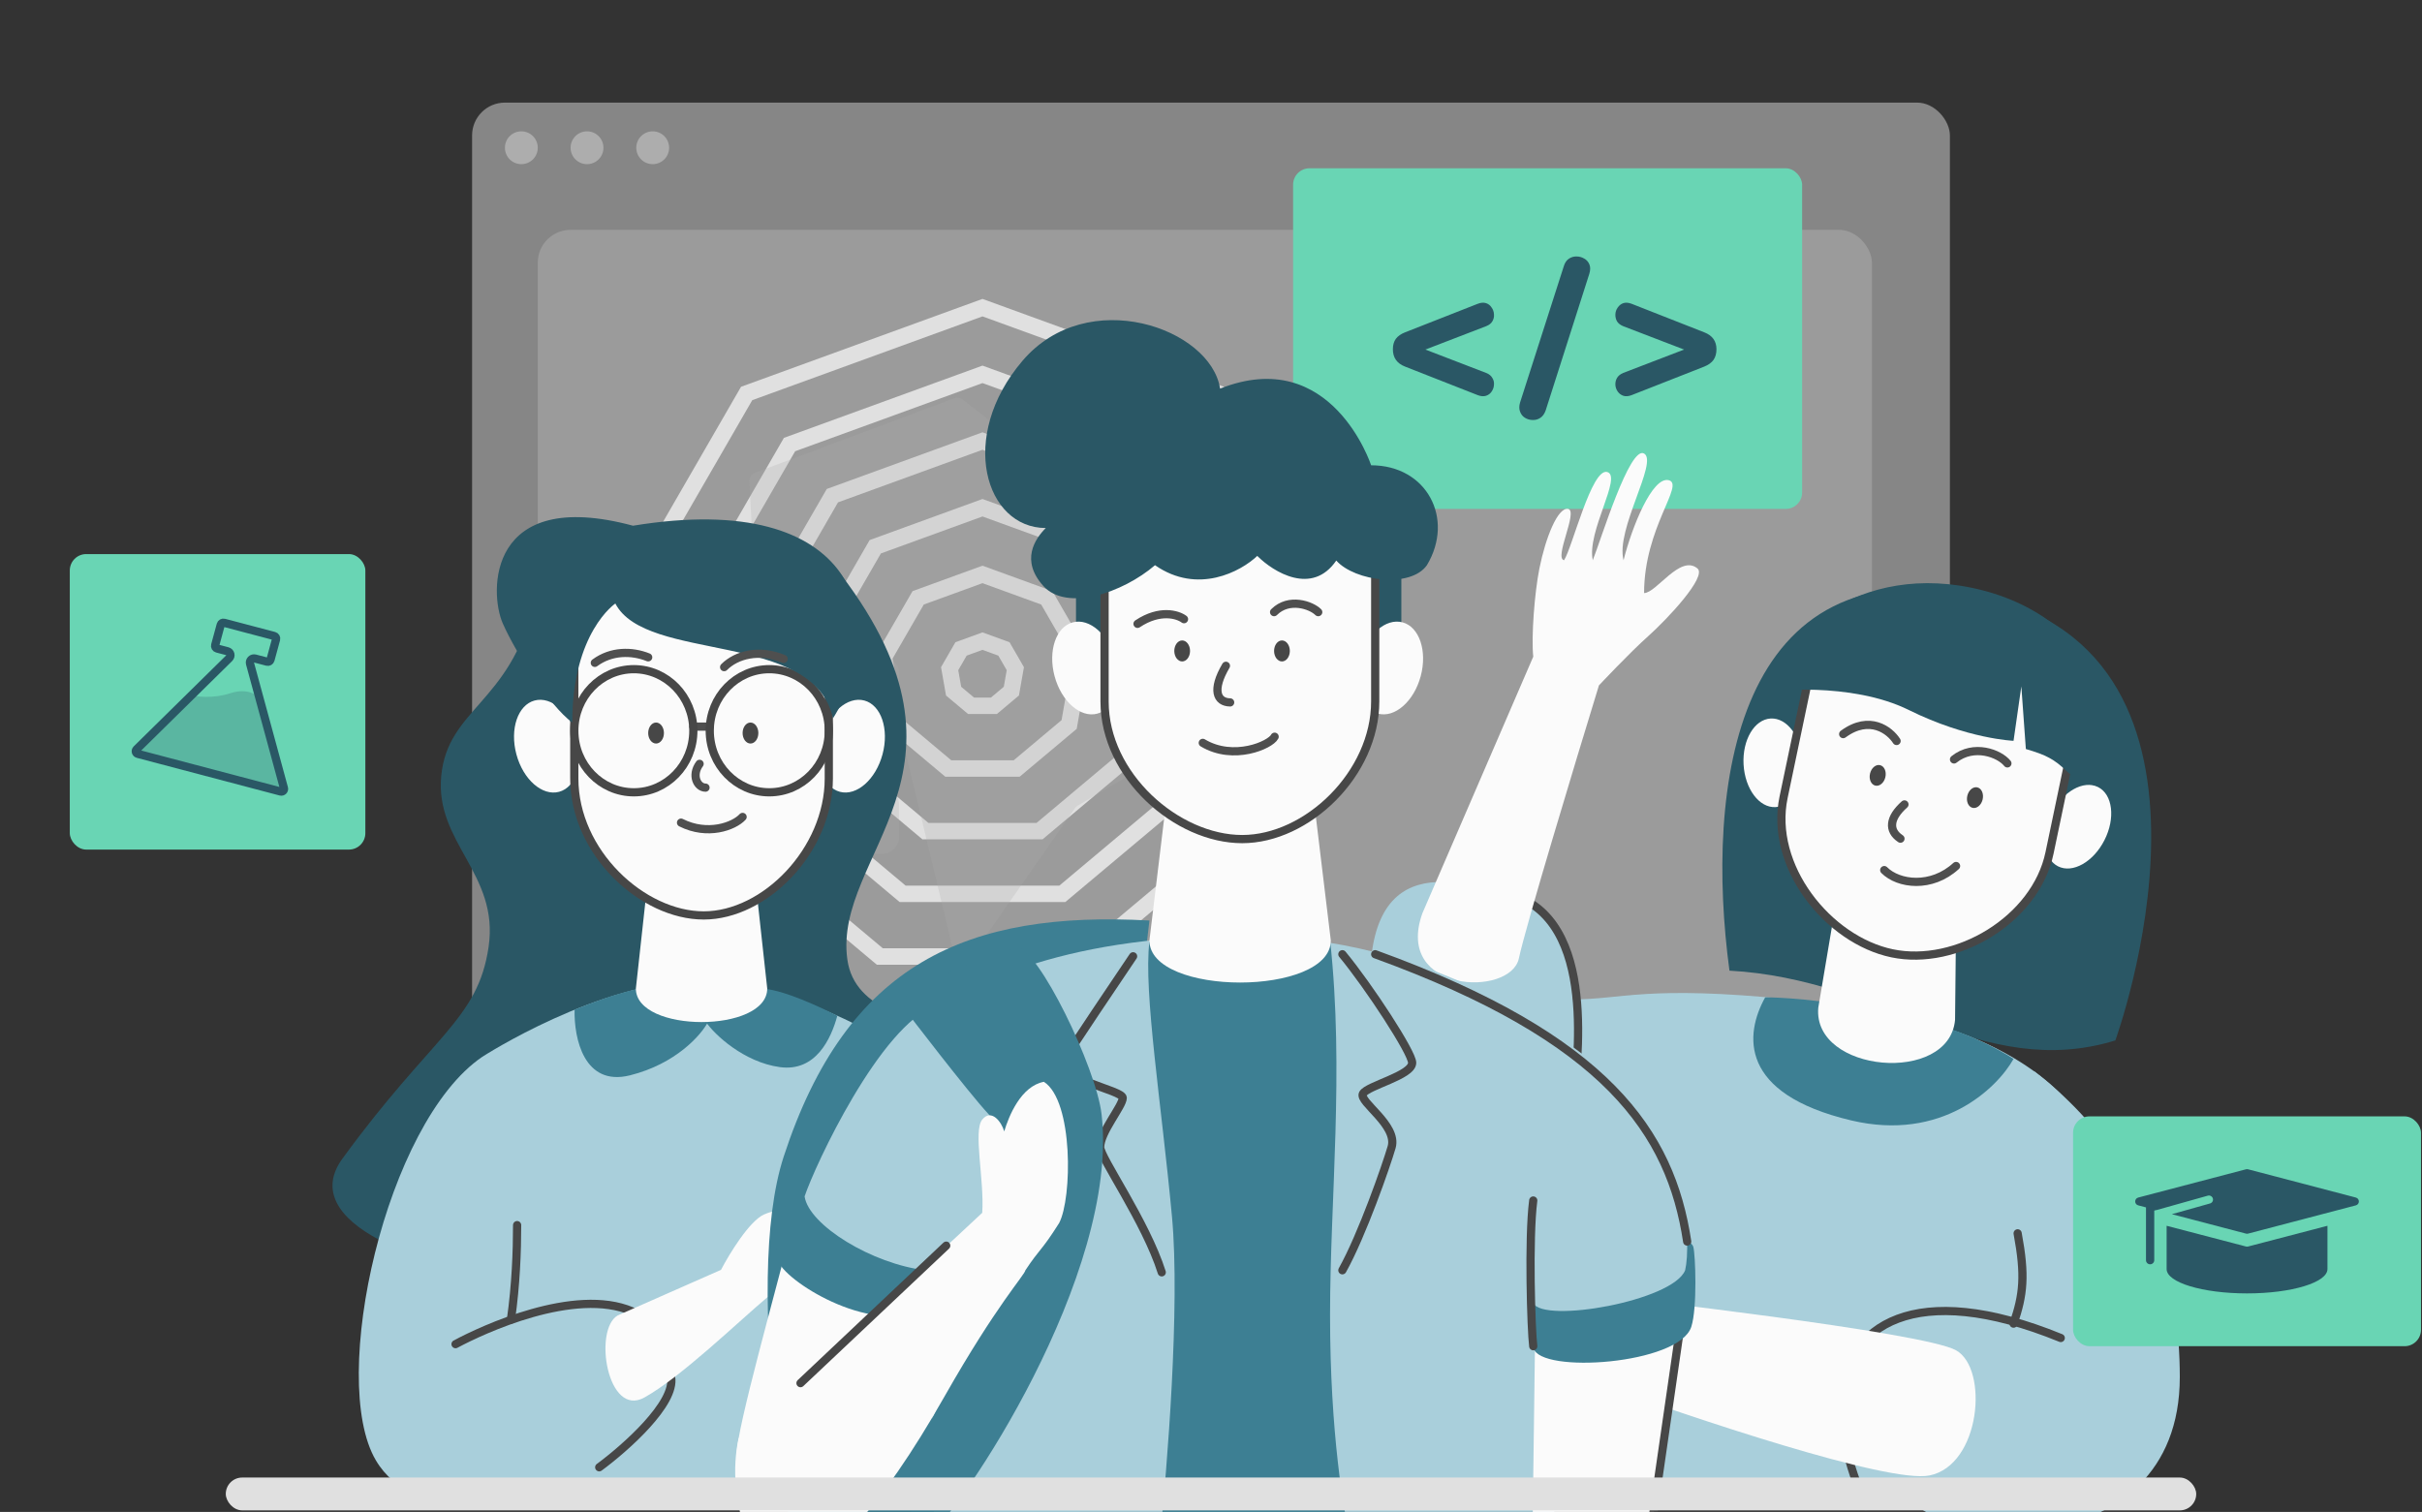 <svg width="591" height="369" viewBox="0 0 591 369" fill="none" xmlns="http://www.w3.org/2000/svg">
<rect x="0" y="0" width="591" height="369" fill="#333333" stroke="none"/>
<g clip-path="url(#clip0_687_8288)">
<rect opacity="0.48" x="115.194" y="25.041" width="360.61" height="240.407" rx="8.014" fill="#E0E0E0"/>
<rect opacity="0.24" x="131.222" y="56.095" width="325.551" height="217.034" rx="8.014" fill="#E0E0E0"/>
<path d="M239.739 75.085L297.286 96.03L327.906 149.065L317.272 209.375L270.359 248.739H209.12L162.207 209.375L151.573 149.065L182.193 96.03L239.739 75.085Z" stroke="#E0E0E0" stroke-width="4.007"/>
<path d="M239.74 91.362L286.823 108.499L311.876 151.892L303.175 201.236L264.792 233.443H214.687L176.304 201.236L167.604 151.892L192.656 108.499L239.74 91.362Z" stroke="#E0E0E0" stroke-width="4.007"/>
<path d="M239.739 107.64L276.36 120.969L295.845 154.719L289.078 193.097L259.225 218.147H220.254L190.401 193.097L183.633 154.719L203.119 120.969L239.739 107.64Z" stroke="#E0E0E0" stroke-width="4.007"/>
<path d="M239.739 123.917L265.896 133.438L279.814 157.545L274.981 184.958L253.657 202.851H225.821L204.497 184.958L199.663 157.545L213.581 133.438L239.739 123.917Z" stroke="#E0E0E0" stroke-width="4.007"/>
<path d="M239.739 140.195L255.434 145.907L263.784 160.371L260.884 176.819L248.09 187.555H231.388L218.594 176.819L215.694 160.371L224.045 145.907L239.739 140.195Z" stroke="#E0E0E0" stroke-width="4.007"/>
<path d="M239.739 156.473L244.971 158.377L247.754 163.198L246.788 168.681L242.523 172.259H236.956L232.691 168.681L231.724 163.198L234.508 158.377L239.739 156.473Z" stroke="#E0E0E0" stroke-width="4.007"/>
<path opacity="0.24" d="M182.846 117.394L185.424 166.036C185.465 166.821 185.962 167.509 186.693 167.795L219.389 180.613C219.999 180.852 220.454 181.374 220.606 182.011L232.945 233.522C233.348 235.203 235.547 235.619 236.536 234.202L262.338 197.212C262.503 196.974 262.718 196.776 262.968 196.629L310.754 168.633C311.885 167.971 312.086 166.419 311.161 165.491L272.941 127.135L234.868 97.477C234.319 97.049 233.587 96.937 232.935 97.18L184.145 115.412C183.325 115.718 182.799 116.521 182.846 117.394Z" fill="#ADADAD"/>
<path opacity="0.24" d="M131.222 172.291C131.222 174.504 133.015 176.298 135.228 176.298H215.364C217.577 176.298 219.371 174.504 219.371 172.291V164.278C219.371 162.065 217.577 160.271 215.364 160.271H135.228C133.015 160.271 131.222 162.065 131.222 164.278V172.291Z" fill="#ADADAD"/>
<path opacity="0.24" d="M131.222 204.346C131.222 206.559 133.015 208.353 135.228 208.353H215.364C217.577 208.353 219.371 206.559 219.371 204.346V196.332C219.371 194.119 217.577 192.325 215.364 192.325H135.228C133.015 192.325 131.222 194.119 131.222 196.332V204.346Z" fill="#ADADAD"/>
<circle cx="127.215" cy="36.06" r="4.007" fill="#ADADAD"/>
<circle cx="143.242" cy="36.06" r="4.007" fill="#ADADAD"/>
<circle cx="159.269" cy="36.06" r="4.007" fill="#ADADAD"/>
<rect x="315.534" y="41.069" width="124.21" height="83.141" rx="4.007" fill="#69D5B4"/>
<path d="M360.603 96.445L342.861 89.473C340.873 88.704 339.88 87.293 339.88 85.242C339.88 84.216 340.12 83.367 340.601 82.694C341.114 82.02 341.867 81.492 342.861 81.107L360.603 74.135C361.372 73.847 362.045 73.799 362.622 73.991C363.199 74.183 363.648 74.536 363.968 75.049C364.321 75.529 364.513 76.074 364.545 76.683C364.609 77.293 364.481 77.87 364.161 78.414C363.872 78.927 363.359 79.328 362.622 79.616L342.38 87.406V83.222L362.622 91.012C363.359 91.3 363.872 91.717 364.161 92.262C364.481 92.775 364.609 93.336 364.545 93.945C364.513 94.522 364.321 95.067 363.968 95.579C363.648 96.06 363.199 96.397 362.622 96.589C362.045 96.781 361.372 96.733 360.603 96.445ZM377.172 100.147C376.883 100.981 376.451 101.59 375.874 101.974C375.297 102.359 374.672 102.535 373.999 102.503C373.325 102.503 372.7 102.327 372.123 101.974C371.579 101.654 371.178 101.157 370.921 100.484C370.665 99.843 370.665 99.089 370.921 98.224L381.595 64.952C381.852 64.118 382.269 63.509 382.846 63.124C383.455 62.74 384.08 62.564 384.721 62.596C385.394 62.596 386.019 62.772 386.596 63.124C387.173 63.445 387.59 63.926 387.846 64.567C388.102 65.208 388.086 65.977 387.798 66.875L377.172 100.147ZM398.118 96.445C397.348 96.733 396.675 96.781 396.098 96.589C395.553 96.397 395.105 96.06 394.752 95.579C394.399 95.067 394.207 94.522 394.175 93.945C394.143 93.336 394.271 92.775 394.56 92.262C394.88 91.717 395.393 91.3 396.098 91.012L416.389 83.222V87.406L396.098 79.616C395.393 79.328 394.88 78.927 394.56 78.414C394.271 77.87 394.143 77.293 394.175 76.683C394.207 76.074 394.399 75.529 394.752 75.049C395.105 74.536 395.553 74.183 396.098 73.991C396.675 73.799 397.348 73.847 398.118 74.135L415.86 81.107C417.847 81.876 418.841 83.255 418.841 85.242C418.841 86.268 418.6 87.133 418.12 87.838C417.639 88.511 416.886 89.056 415.86 89.473L398.118 96.445Z" fill="#2A5765"/>
<path d="M422.013 236.899C416.003 192.323 423.122 132.712 482.928 145.239C550.577 159.409 516.173 253.928 516.173 253.928C483.618 263.944 459.577 238.902 422.013 236.899Z" fill="#2A5765"/>
<path d="M383.649 243.913C396.17 243.913 401.679 240.407 436.738 243.913C449.76 253.93 442.749 308.019 403.182 307.018C363.615 306.016 337.571 285.481 334.566 245.914C331.56 206.348 356.102 214.362 371.127 219.871C383.148 224.279 385.819 238.236 383.649 243.913Z" fill="#A9CFDB"/>
<path d="M460.579 247.417C430.729 242.407 405.686 241.319 390.661 243.91C376.136 246.414 395.468 271.959 393.465 285.983C391.462 300.006 396.637 344.248 399.475 364.616L488.626 364.616C493.801 355.267 505.254 332.061 509.662 314.03C514.069 296 511.866 279.972 506.857 271.959C501.849 263.945 486.466 251.761 460.579 247.417Z" fill="#A9CFDB"/>
<path d="M363.615 217.367C389.659 219.371 385.151 255.432 384.149 267.451" stroke="#474747" stroke-width="2.003" stroke-linecap="round"/>
<path d="M451.765 273.461C424.218 266.949 425.72 252.425 430.729 243.411C433.4 243.411 443.45 243.711 460.279 246.916C477.107 250.12 487.825 256.097 491.331 258.435C487.325 265.614 473.802 278.67 451.765 273.461Z" fill="#3D7F93"/>
<path d="M531.9 336.066C531.9 288.986 503.351 266.95 496.34 261.441L493.335 324.046C492.333 323.045 491.081 322.474 489.327 322.043C462.783 315.532 455.771 345.583 462.783 362.111C469.794 378.639 531.9 383.146 531.9 336.066Z" fill="#A9CFDB"/>
<path d="M502.85 326.552C467.29 312.027 450.261 323.547 449.26 341.578C448.703 351.587 453.266 362.78 455.269 367.622" stroke="#474747" stroke-width="2.003" stroke-linecap="round"/>
<path d="M491.331 323.048C493.752 315.962 494.25 311.332 492.333 301.009" stroke="#474747" stroke-width="2.003" stroke-linecap="round"/>
<path d="M393.665 316.534C393.665 316.534 469.293 325.049 477.307 329.556C485.321 334.064 483.317 357.604 470.796 360.108C460.779 362.111 412.531 345.917 389.659 337.57L393.665 316.534Z" fill="#FBFBFB"/>
<ellipse cx="507.079" cy="201.767" rx="7.223" ry="10.834" transform="rotate(26.83 507.079 201.767)" fill="#FBFBFB"/>
<ellipse cx="7.223" cy="10.834" rx="7.223" ry="10.834" transform="matrix(-0.998 0.055 0.055 0.998 439.275 174.963)" fill="#FBFBFB"/>
<path d="M443.686 245.937L450.712 204.228L477.494 206.606L477.061 248.9C475.65 264.782 442.276 261.818 443.686 245.937Z" fill="#FBFBFB"/>
<path d="M435.218 194.593L441.6 164.129C444.206 157.997 455.209 146.455 478.719 151.38C502.248 156.308 506.926 171.149 506.494 177.694L500.107 208.185C498.409 216.29 492.754 223.24 485.492 227.759C478.228 232.279 469.472 234.294 461.693 232.665C453.898 231.032 446.377 225.731 441.249 218.679C436.124 211.63 433.469 202.945 435.218 194.593Z" fill="#FBFBFB" stroke="#474747" stroke-width="2.003"/>
<path d="M449.761 179.165C456.269 174.391 461.16 178.297 462.791 180.846" stroke="#4F4F4F" stroke-width="2.003" stroke-linecap="round"/>
<path d="M459.777 212.358C463.283 215.864 471.297 216.865 477.307 211.355" stroke="#4F4F4F" stroke-width="2.003" stroke-linecap="round"/>
<path d="M464.711 196.33C461.004 199.635 460.733 202.696 463.736 204.687" stroke="#4F4F4F" stroke-width="2.003" stroke-linecap="round"/>
<ellipse cx="458.183" cy="189.241" rx="1.922" ry="2.563" transform="rotate(12.88 458.183 189.241)" fill="#474747"/>
<ellipse cx="481.92" cy="194.667" rx="1.922" ry="2.563" transform="rotate(12.88 481.92 194.667)" fill="#474747"/>
<path d="M493.233 167.513L491.331 180.804C491.331 180.804 480.072 180.364 465.788 173.291C451.504 166.219 431.354 168.744 431.354 168.744C432.558 156.648 453.279 136.248 483.742 144.064C514.206 151.879 521.971 181.846 517.181 192.893C512.697 192.247 507.353 191.111 504.309 188.21C501.264 185.309 499.357 184.277 494.336 182.808L493.233 167.513Z" fill="#2A5765"/>
<path d="M476.807 185.345C481.63 181.468 487.9 183.891 489.829 186.314" stroke="#4F4F4F" stroke-width="2.003" stroke-linecap="round"/>
<path d="M374.133 160.27L347.088 222.876C340.076 242.408 368.624 243.411 370.627 233.895C372.23 226.282 384.317 186.315 390.16 167.282C390.16 167.282 397.673 159.268 402.181 155.262C406.689 151.256 416.605 140.738 414.201 138.735C409.992 135.228 404.184 144.744 401.179 144.744C401.179 128.717 411.196 118.199 407.189 117.198C403.182 116.196 398.174 128.717 396.171 136.731C394.167 129.218 404.685 112.69 401.179 110.687C397.673 108.684 390.661 131.722 388.658 136.731C387.155 129.719 395.956 116.197 392.164 115.195C388.372 114.192 383.649 133.727 381.646 136.731C379.142 136.231 385.152 124.711 382.648 124.209C380.144 123.708 377.138 131.221 375.636 138.734C374.434 144.744 373.632 155.429 374.133 160.27Z" fill="#FBFBFB"/>
<path d="M206.76 234.161C203.205 208.472 241.977 188.547 205.246 140.282C185.893 140.93 131.695 141.254 130.119 147.794C124.377 171.622 109.248 173.005 107.669 189.352C106.089 205.7 121.85 213.242 119.223 231.104C116.596 248.966 105.562 252.557 83.532 282.815C61.502 313.074 197.733 332.607 233.293 287.03C268.853 241.453 210.314 259.851 206.76 234.161Z" fill="#2A5765"/>
<path d="M91.71 356.4C80.082 336.705 94.13 273.964 117.67 257.937L136.201 361.323C125.247 366.247 101.013 372.155 91.71 356.4Z" fill="#A9CFDB"/>
<path d="M170.759 239.405C146.218 239.405 117.67 257.936 117.67 257.936C111.159 278.471 123.179 361.111 123.179 361.111H216.337C216.337 361.111 228.858 276.968 222.848 257.936C222.848 257.936 195.301 239.405 170.759 239.405Z" fill="#A9CFDB"/>
<path d="M140.208 246.418C145.217 244.414 149.224 242.912 155.234 241.409L172.763 249.423C171.094 252.595 164.95 259.64 153.731 262.445C142.512 265.25 140.041 253.43 140.208 246.418Z" fill="#3D7F93"/>
<path d="M187.288 241.409L172.262 249.423C174.265 252.428 181.478 259.239 190.293 260.441C199.108 261.643 202.814 253.43 204.316 247.92C204.316 247.92 193.799 242.411 187.288 241.409Z" fill="#3D7F93"/>
<path d="M155.161 241.261L158.326 212.404H184.049L187.215 241.261C187.215 252.172 155.161 252.172 155.161 241.261Z" fill="#FBFBFB"/>
<ellipse cx="7.689" cy="11.534" rx="7.689" ry="11.534" transform="matrix(-0.966 0.259 0.259 0.966 137.874 168.976)" fill="#FBFBFB"/>
<ellipse cx="207.922" cy="182.107" rx="7.689" ry="11.534" transform="rotate(15 207.922 182.107)" fill="#FBFBFB"/>
<path d="M140.135 190.005V157.365C141.357 150.428 149.272 136.275 171.722 136.275C183.033 136.275 190.437 139.863 195.117 144.256C199.794 148.646 201.806 153.893 202.24 157.341V190.005C202.24 198.74 198.359 207.108 192.561 213.301C186.755 219.502 179.124 223.423 171.722 223.423C164.302 223.423 156.398 219.626 150.33 213.493C144.27 207.368 140.135 199.006 140.135 190.005Z" fill="#FBFBFB" stroke="#474747" stroke-width="2.003"/>
<path d="M169.184 177.343L173.191 177.345" stroke="#4F4F4F" stroke-width="2.003" stroke-linecap="round"/>
<path d="M169.184 178.345C169.184 186.674 162.652 193.371 154.66 193.371C146.668 193.371 140.135 186.674 140.135 178.345C140.135 170.017 146.668 163.32 154.66 163.32C162.652 163.32 169.184 170.017 169.184 178.345Z" stroke="#474747" stroke-width="2.003"/>
<path d="M202.241 178.345C202.241 186.674 195.708 193.371 187.716 193.371C179.724 193.371 173.191 186.674 173.191 178.345C173.191 170.017 179.724 163.32 187.716 163.32C195.708 163.32 202.241 170.017 202.241 178.345Z" stroke="#474747" stroke-width="2.003"/>
<path d="M203.242 175.341C198.735 153.804 157.665 161.818 150.153 147.293C150.153 147.293 139.635 154.305 139.635 176.342C134.13 172.245 126.112 159.815 122.709 152.211C119.307 144.608 118.899 118.745 154.465 128.307C209.753 119.246 217.774 152.302 203.242 175.341Z" fill="#2A5765"/>
<path d="M166.18 200.777C172.619 204.036 179.059 201.708 181.205 199.38" stroke="#4F4F4F" stroke-width="2.003" stroke-linecap="round"/>
<ellipse cx="160.088" cy="178.906" rx="1.922" ry="2.563" fill="#474747"/>
<ellipse cx="183.127" cy="178.906" rx="1.922" ry="2.563" fill="#474747"/>
<path d="M145.144 161.777C149.15 158.813 154.159 158.813 158.166 160.425" stroke="#4F4F4F" stroke-width="2.003" stroke-linecap="round"/>
<path d="M176.697 162.819C179.702 159.815 185.212 158.312 191.222 160.816" stroke="#4F4F4F" stroke-width="2.003" stroke-linecap="round"/>
<path d="M170.711 186.423C168.647 189.223 170.15 192.228 172.153 192.229" stroke="#4F4F4F" stroke-width="2.003" stroke-linecap="round"/>
<path d="M161.243 338.572L120.174 366.119C112.327 366.787 96.133 365.418 94.13 354.599C92.126 343.781 99.305 335.066 103.145 332.061L153.23 320.041L161.243 338.572Z" fill="#A9CFDB"/>
<path d="M154.232 320.041C140.208 314.031 117.67 324.549 111.159 328.055" stroke="#474747" stroke-width="2.003" stroke-linecap="round"/>
<path d="M124.682 322.045C125.884 313.631 126.185 305.35 126.185 299.006" stroke="#474747" stroke-width="2.003" stroke-linecap="round"/>
<path d="M163.748 336.069C164.95 342.48 152.562 353.432 146.218 358.106" stroke="#474747" stroke-width="2.003" stroke-linecap="round"/>
<path d="M175.936 309.918L150.726 321.043C144.716 324.549 148.222 346.085 157.237 341.077C166.252 336.068 180.11 322.606 187.456 316.429C192.297 314.091 196.671 314.525 197.473 312.923C198.474 310.919 205.486 299.4 203.984 296.395C202.481 293.39 190.962 294.391 186.454 296.395C182.848 297.997 177.94 306.078 175.936 309.918Z" fill="#FBFBFB"/>
<path d="M191.222 282.319C206.679 234.926 236.098 222.223 280.475 224.665L258.037 415.703H203.687C192.385 384.271 181.178 313.113 191.222 282.319Z" fill="#3D7F93"/>
<path d="M179.805 354.6C179.805 348.589 189.154 315.63 193.205 299.5C206.954 293.415 233.74 283.696 230.891 293.496C228.043 303.297 217.071 324.836 211.69 335.629L179.805 354.6Z" fill="#FBFBFB"/>
<path d="M189.769 307.486C187.726 299.882 193.187 289.665 195.691 287.661C198.195 285.658 237.262 301.403 237.262 301.403C237.091 305.458 234.3 314.786 224.495 319.652C212.238 325.735 191.11 312.481 189.769 307.486Z" fill="#3D7F93"/>
<path d="M303.266 228.386C256.251 228.386 236.094 241.94 226.384 246.417L227.922 375.635H378.609L389.66 259.94C380.451 252.975 350.28 228.386 303.266 228.386Z" fill="#A9CFDB"/>
<path d="M373.633 398.674L374.635 322.044L409.694 324.549L399.536 398.674H373.633Z" fill="#FBFBFB"/>
<path d="M409.694 326.051L398.676 402.18" stroke="#474747" stroke-width="2.003" stroke-linecap="round"/>
<path d="M409.651 302.613L374.21 309.503C373.535 314.095 373.351 325.448 374.21 329.02C375.729 335.335 409.651 333.039 412.688 323.854C414.207 319.261 413.701 306.058 413.195 304.336C412.79 302.958 410.494 302.23 409.651 302.613Z" fill="#3D7F93"/>
<path d="M411.196 310.024C412.699 303.513 412.198 279.473 389.66 259.939C381.313 280.14 371.629 313.029 374.134 318.038C376.638 323.046 408.191 317.537 411.196 310.024Z" fill="#A9CFDB"/>
<path d="M196.333 291.994C198.837 284.481 214.763 250.223 228.387 245.415C245.415 295.5 240.407 291.994 225.883 310.024C212.861 308.522 197.334 299.006 196.333 291.994Z" fill="#A9CFDB"/>
<path d="M276.491 233.395C271.92 240.15 262.191 254.619 259.84 258.448C256.902 263.233 273.964 265.983 273.964 267.953C273.964 269.923 268.455 276.314 268.455 279.973C268.455 282.507 279.563 298.139 283.48 310.525" stroke="#474747" stroke-width="2.003" stroke-linecap="round"/>
<path d="M220.718 243.411C219.716 245.414 221.218 246.917 221.218 246.917C221.218 246.917 236.044 266.35 241.252 271.959C246.461 277.569 244.758 288.487 243.757 291.492C241.252 318.037 227.429 346.586 226.227 348.589C224.724 351.093 218.213 381.144 226.227 375.134C234.241 369.124 273.307 311.025 268.799 271.959C267.474 260.473 253.273 231.391 248.264 231.391C243.256 231.391 221.719 241.408 220.718 243.411Z" fill="#3D7F93"/>
<path d="M327.555 232.894C334.08 240.804 344.584 256.901 344.584 259.387C344.584 262.495 333.594 264.973 332.564 266.951C331.533 268.929 341.121 274.605 339.575 279.973C338.339 284.268 332.363 301.454 327.555 310.024" stroke="#474747" stroke-width="2.003" stroke-linecap="round"/>
<path d="M285.984 297.002C283.48 269.956 278.973 241.908 280.475 229.888C280.475 229.888 305.518 229.387 324.55 229.387C328.056 261.441 324.55 292.594 324.55 321.042C324.55 349.49 327.889 369.291 329.558 375.635H282.979C284.816 358.439 287.988 318.638 285.984 297.002Z" fill="#3D7F93"/>
<path d="M280.475 229.531L284.846 193.326H320.363L324.734 229.531C324.734 243.221 280.475 243.221 280.475 229.531Z" fill="#FBFBFB"/>
<rect x="262.559" y="116.692" width="79.388" height="47.633" fill="#2A5765"/>
<ellipse cx="7.689" cy="11.534" rx="7.689" ry="11.534" transform="matrix(-0.966 0.259 0.259 0.966 269.198 149.899)" fill="#FBFBFB"/>
<ellipse cx="339.247" cy="163.03" rx="7.689" ry="11.534" transform="rotate(15 339.247 163.03)" fill="#FBFBFB"/>
<path d="M269.527 171.201V138.402C270.82 131.461 279.217 117.197 303.116 117.197C327.028 117.197 334.651 131.472 335.571 138.376V171.201C335.571 179.961 331.459 188.367 325.299 194.596C319.134 200.83 311.013 204.789 303.116 204.789C295.201 204.789 286.791 200.957 280.346 194.79C273.908 188.628 269.527 180.228 269.527 171.201Z" fill="#FBFBFB" stroke="#474747" stroke-width="2.003"/>
<path d="M293.496 181.306C301.009 185.813 310.024 181.807 311.026 179.803" stroke="#4F4F4F" stroke-width="2.003" stroke-linecap="round"/>
<ellipse cx="288.465" cy="158.87" rx="1.922" ry="2.563" fill="#474747"/>
<ellipse cx="312.815" cy="158.87" rx="1.922" ry="2.563" fill="#474747"/>
<path d="M277.572 152.253C283.016 148.624 287.401 149.985 288.913 151.119" stroke="#4F4F4F" stroke-width="2.003" stroke-linecap="round"/>
<path d="M310.892 149.396C314.522 145.767 319.965 147.695 321.666 149.396" stroke="#4F4F4F" stroke-width="2.003" stroke-linecap="round"/>
<path d="M299.142 162.495C295.682 168.362 296.904 171.392 300.171 171.43" stroke="#4F4F4F" stroke-width="2.003" stroke-linecap="round"/>
<path d="M306.789 135.674C310.759 139.643 320.172 145.427 326.069 136.808C330.606 141.911 344.216 143.613 348.184 137.942C354.989 126.601 348.184 113.558 334.575 113.558C334.575 113.558 324.936 84.071 297.716 94.845C295.449 80.102 265.394 69.441 249.516 88.041C233.639 106.64 240.444 128.869 255.187 128.869C252.541 131.515 248.95 136.808 254.62 143.045C260.29 149.283 273.9 144.747 281.839 137.942C292.272 145.2 302.82 139.454 306.789 135.674Z" fill="#2A5765"/>
<path d="M190.874 382.919C183.66 382.901 177.037 366.112 180.208 351.095L204.058 329.169L239.68 296C240.21 287.84 237.418 276.022 239.681 273.247C241.943 270.472 244.415 273.887 245.046 276.134C246.15 272.409 249.117 265.079 254.722 264.027C261.968 268.663 261.629 292.502 258.438 298.504C254.012 305.505 253.873 304.503 250.223 310.003C249.971 311.291 243.279 318.283 230.542 340.703C214.622 368.727 201.339 382.944 190.874 382.919Z" fill="#FBFBFB"/>
<path d="M195.331 337.57L230.891 304.014" stroke="#474747" stroke-width="2.003" stroke-linecap="round"/>
<path d="M374.132 292.996C372.93 302.211 373.632 324.716 374.132 328.556" stroke="#474747" stroke-width="2.003" stroke-linecap="round"/>
<rect x="55.093" y="360.61" width="480.814" height="8.014" rx="4.007" fill="#E0E0E0"/>
<path d="M335.567 232.894C392.163 253.428 407.689 276.467 411.696 303.012" stroke="#474747" stroke-width="2.003" stroke-linecap="round"/>
<rect x="17.029" y="135.229" width="72.122" height="72.122" rx="4.007" fill="#69D5B4"/>
<path opacity="0.24" d="M69.618 193.104L33.557 183.533L46.468 169.612C47.952 170.046 51.989 170.568 56.263 169.176C60.536 167.784 63.089 169.756 63.831 170.916L69.618 193.104Z" fill="#2A5765"/>
<path d="M55.94 160.619C56.197 160.366 56.299 159.997 56.208 159.651C56.117 159.305 55.847 159.035 55.5 158.944L52.968 158.276C52.617 158.183 52.409 157.824 52.504 157.473L53.868 152.462C53.964 152.111 54.326 151.902 54.677 151.995L66.903 155.22C67.255 155.313 67.462 155.672 67.367 156.023L66.003 161.034C65.907 161.385 65.545 161.594 65.194 161.501L62.244 160.723C61.897 160.631 61.526 160.732 61.272 160.987C61.017 161.242 60.918 161.612 61.012 161.957L69.29 192.37C69.423 192.859 68.972 193.311 68.481 193.181L33.614 183.984C33.123 183.854 32.962 183.241 33.325 182.883L55.94 160.619Z" stroke="#2A5765" stroke-width="2.003" stroke-linejoin="round"/>
<rect x="505.856" y="272.461" width="84.9" height="56.095" rx="4.007" fill="#69D5B4"/>
<path d="M521.764 292.273C520.768 292.534 520.768 293.924 521.764 294.185L523.653 294.68C523.652 294.691 523.652 294.702 523.652 294.713V307.576C523.652 308.122 524.103 308.565 524.659 308.565C525.214 308.565 525.665 308.122 525.665 307.576V295.459L526.127 295.329L526.212 295.351C526.27 295.322 526.331 295.299 526.395 295.281L538.722 291.818C539.256 291.667 539.813 291.972 539.966 292.497C540.118 293.023 539.809 293.57 539.275 293.72L529.966 296.336L548.047 301.076C548.217 301.121 548.395 301.121 548.565 301.076L574.848 294.185C575.844 293.924 575.844 292.534 574.848 292.273L548.565 285.381C548.395 285.337 548.217 285.337 548.047 285.381L521.764 292.273Z" fill="#2A5765"/>
<path d="M528.684 309.732V299.165L548.048 304.223C548.217 304.267 548.395 304.267 548.564 304.223L567.929 299.165V309.732C567.929 313.011 559.143 315.669 548.306 315.669C537.469 315.669 528.684 313.011 528.684 309.732Z" fill="#2A5765"/>
</g>
<defs>
<clipPath id="clip0_687_8288">
<rect width="591" height="369" fill="white"/>
</clipPath>
</defs>
</svg>

